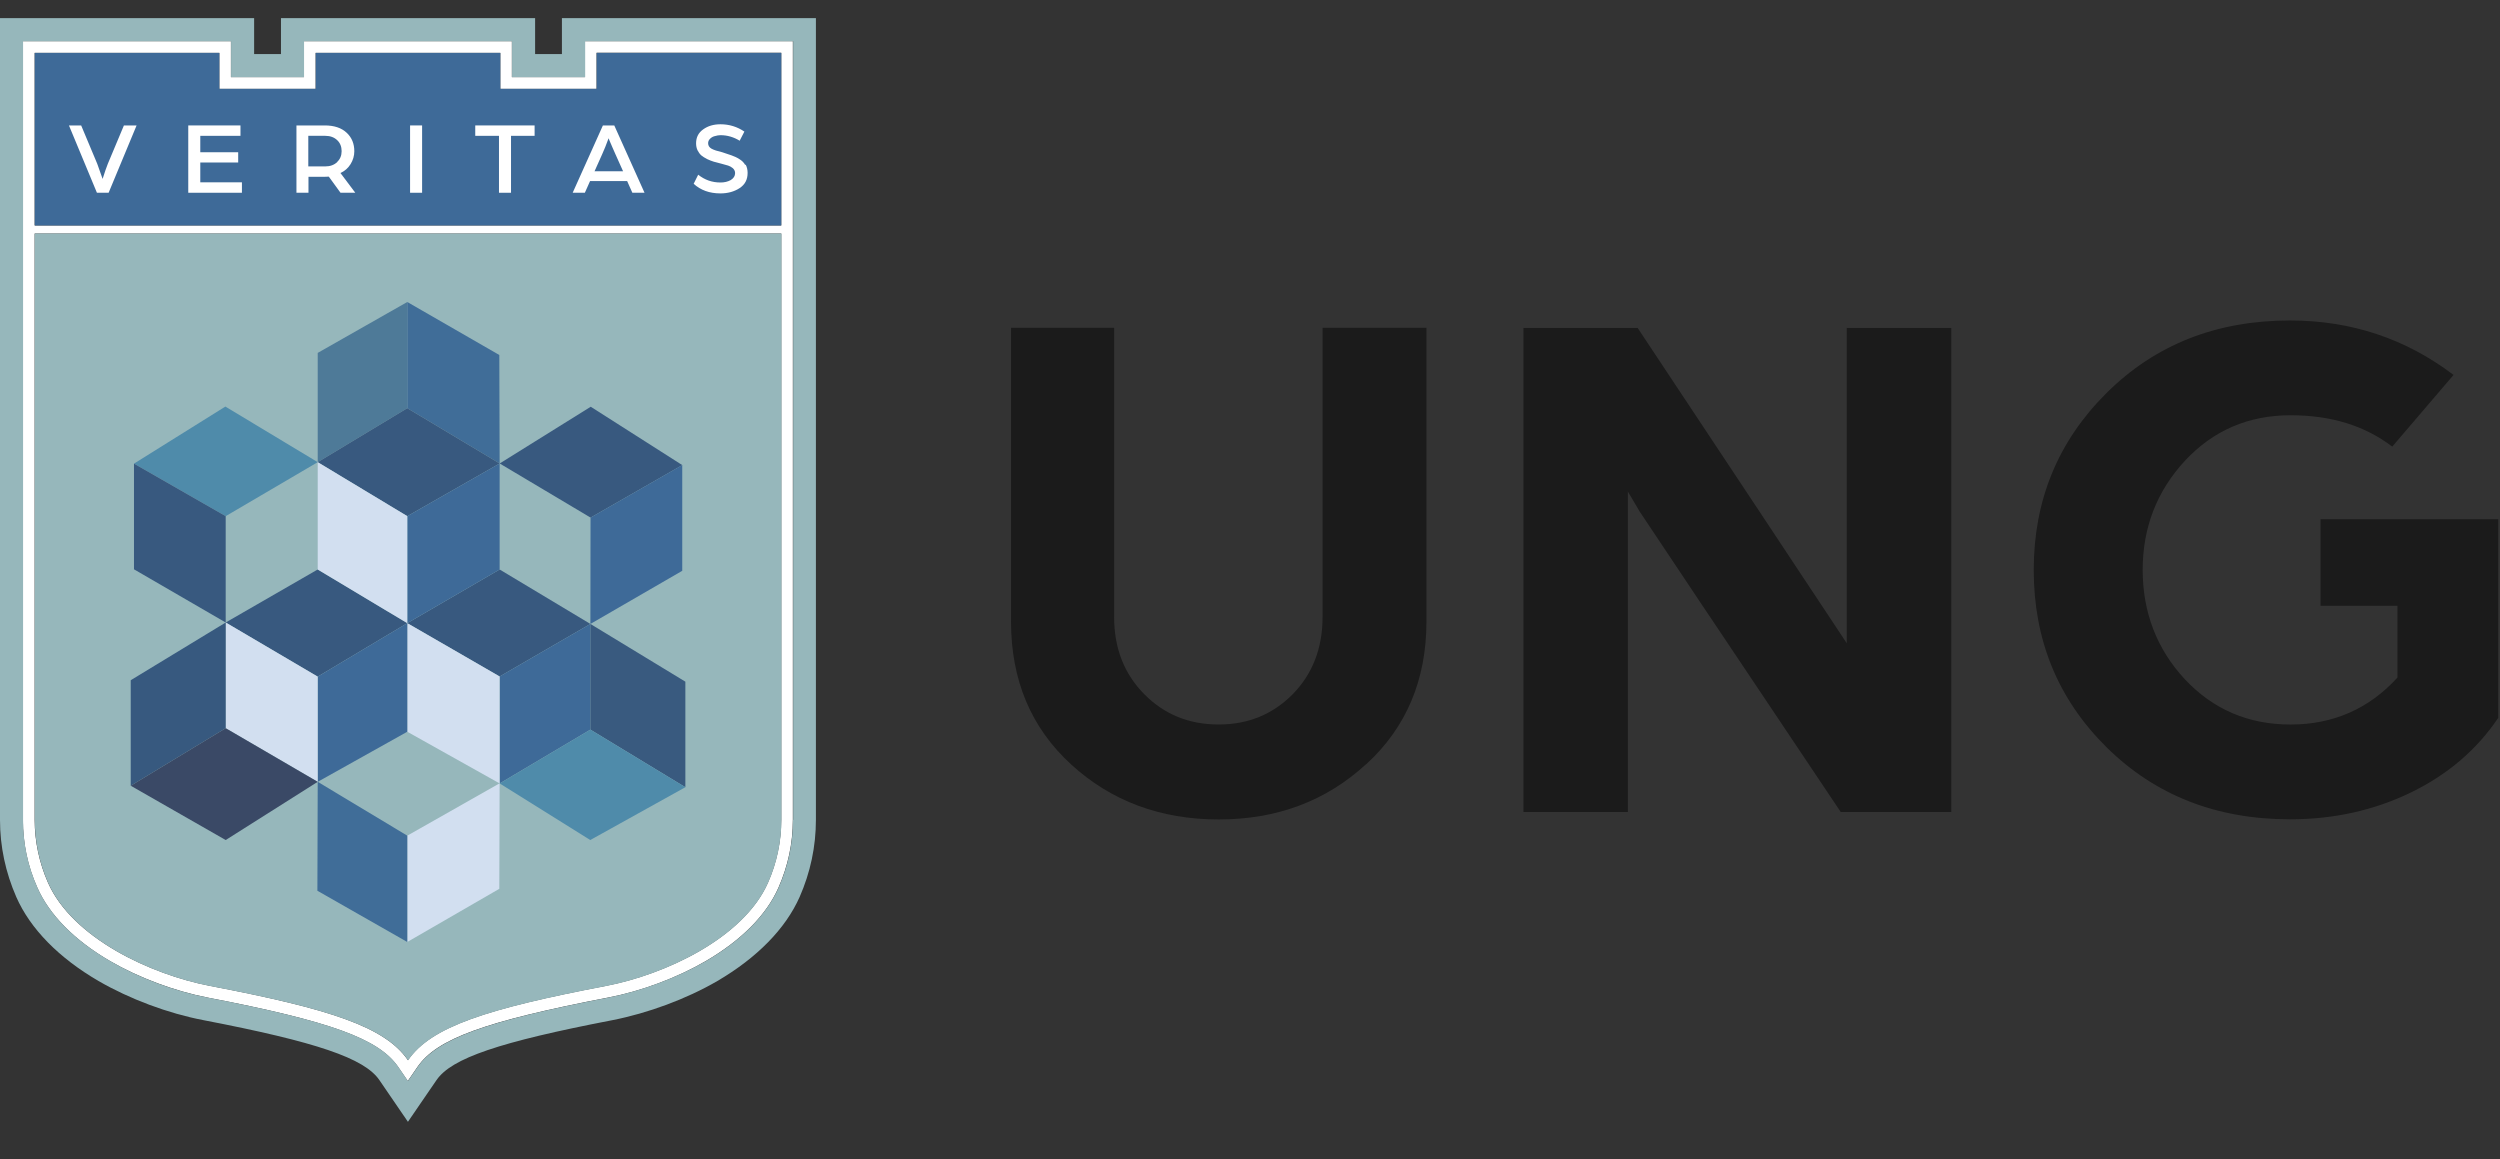 <svg width="69" height="32" viewBox="0 0 69 32" fill="none" xmlns="http://www.w3.org/2000/svg">
<rect x="0" y="0" width="69" height="32" fill="#333333" stroke="none"/>
<g clip-path="url('#clip0_597_1273')">
<path d="M16.146 2.129H14.127V1.137H8.387V2.129H6.373V1.137H0.633V22.628C0.633 23.275 0.763 23.903 1.028 24.495C1.36 25.249 2.055 25.954 3.034 26.524C3.833 26.986 4.815 27.354 5.731 27.533C9.128 28.189 10.456 28.673 10.99 29.45L11.255 29.836L11.52 29.45C12.054 28.669 13.382 28.189 16.779 27.533C17.699 27.358 18.682 26.99 19.481 26.524C20.459 25.954 21.155 25.254 21.487 24.495C21.747 23.903 21.882 23.275 21.882 22.628V1.137H16.142V2.129H16.146ZM21.563 22.624C21.563 23.221 21.438 23.813 21.195 24.361C20.522 25.887 18.359 26.896 16.721 27.21C13.418 27.843 11.892 28.337 11.259 29.261C10.627 28.337 9.096 27.843 5.798 27.21C4.16 26.896 1.997 25.887 1.324 24.361C1.082 23.813 0.956 23.221 0.956 22.624V6.446H21.563V22.628V22.624ZM16.465 1.456H21.563V6.222H0.956V1.46H6.054V2.452H8.711V1.46H13.809V2.452H16.465V1.46V1.456Z" fill="white"></path>
<path d="M0.96 6.446V22.629C0.96 23.225 1.086 23.818 1.328 24.365C2.001 25.891 4.164 26.901 5.802 27.215C9.105 27.848 10.631 28.341 11.264 29.266C11.896 28.341 13.427 27.848 16.725 27.215C18.363 26.901 20.526 25.891 21.199 24.365C21.442 23.818 21.567 23.225 21.567 22.629V6.446H0.96Z" fill="#96B7BB"></path>
<path d="M15.509 0.5V1.492H14.769V0.5H7.755V1.492H7.014V0.5H0V22.628C0 23.364 0.153 24.078 0.449 24.756C0.835 25.635 1.625 26.439 2.72 27.076C3.581 27.574 4.636 27.969 5.618 28.157C8.742 28.759 10.057 29.207 10.47 29.809L10.734 30.195L11.259 30.962L11.784 30.195L12.049 29.809C12.462 29.207 13.777 28.759 16.9 28.157C17.883 27.964 18.942 27.574 19.799 27.076C20.894 26.434 21.68 25.635 22.07 24.756C22.366 24.082 22.519 23.364 22.519 22.628V0.5H15.5H15.509ZM21.886 22.628C21.886 23.275 21.752 23.903 21.491 24.495C21.159 25.249 20.464 25.954 19.485 26.524C18.686 26.986 17.704 27.354 16.784 27.534C13.391 28.189 12.063 28.673 11.524 29.45L11.259 29.836L10.995 29.45C10.461 28.669 9.132 28.189 5.735 27.534C4.82 27.358 3.837 26.991 3.038 26.524C2.06 25.954 1.364 25.254 1.032 24.495C0.767 23.903 0.637 23.275 0.637 22.628V1.137H6.377V2.129H8.392V1.137H14.132V2.129H16.151V1.137H21.891V22.628H21.886Z" fill="#96B7BB"></path>
<path d="M13.808 1.46H8.715V2.452H6.053V1.46H0.96V2.452V6.222H21.563V2.452V1.46H16.469V2.452H13.808V1.46Z" fill="#3E6A98"></path>
<path d="M3.42 3.462L2.976 4.521C2.94 4.611 2.891 4.75 2.832 4.938L2.684 4.521L2.24 3.462H1.903L2.675 5.32H2.998L3.77 3.462H3.429H3.42Z" fill="white"></path>
<path d="M5.528 5.032V4.485H6.574V4.202H5.528V3.749H6.637V3.462H5.196V5.32H6.677V5.032H5.528Z" fill="white"></path>
<path d="M9.393 4.777C9.514 4.723 9.609 4.638 9.676 4.53C9.743 4.422 9.779 4.301 9.779 4.175C9.779 3.969 9.712 3.798 9.568 3.664C9.425 3.529 9.223 3.462 8.962 3.462H8.182V5.32H8.514V4.88H8.778C8.922 4.88 9.021 4.88 9.075 4.875L9.398 5.32H9.806L9.398 4.777H9.393ZM9.308 4.472C9.223 4.552 9.115 4.593 8.976 4.593H8.509V3.749H8.98C9.115 3.749 9.223 3.789 9.308 3.87C9.389 3.946 9.429 4.05 9.429 4.171C9.429 4.292 9.389 4.391 9.308 4.467V4.472Z" fill="white"></path>
<path d="M11.318 3.462V5.32H11.65V3.462H11.318Z" fill="white"></path>
<path d="M13.117 3.462V3.749H13.772V5.32H14.104V3.749H14.755V3.462H13.117Z" fill="white"></path>
<path d="M16.954 3.462H16.64L15.806 5.32H16.142L16.286 4.997H17.309L17.453 5.32H17.789L16.954 3.462ZM16.407 4.732L16.618 4.261C16.676 4.135 16.735 3.987 16.797 3.816L16.824 3.884C16.842 3.929 16.869 3.991 16.901 4.063C16.932 4.135 16.963 4.198 16.986 4.256L17.197 4.727H16.412L16.407 4.732Z" fill="white"></path>
<path d="M20.567 4.552C20.531 4.485 20.473 4.431 20.406 4.391C20.338 4.346 20.262 4.314 20.19 4.288C20.114 4.265 20.033 4.234 19.934 4.202C19.8 4.171 19.701 4.139 19.638 4.104C19.575 4.068 19.544 4.018 19.544 3.951C19.544 3.902 19.566 3.857 19.607 3.821C19.647 3.785 19.692 3.763 19.741 3.754C19.786 3.74 19.836 3.731 19.885 3.731C20.078 3.731 20.253 3.785 20.415 3.884L20.545 3.632C20.347 3.498 20.127 3.43 19.885 3.43C19.701 3.43 19.54 3.475 19.409 3.57C19.275 3.664 19.212 3.794 19.212 3.955C19.212 4.027 19.225 4.09 19.252 4.148C19.279 4.202 19.315 4.252 19.355 4.288C19.396 4.323 19.45 4.355 19.517 4.391C19.584 4.422 19.643 4.445 19.701 4.463C19.755 4.476 19.822 4.494 19.903 4.516C19.984 4.539 20.047 4.557 20.096 4.57C20.141 4.584 20.181 4.606 20.226 4.642C20.267 4.678 20.289 4.727 20.289 4.777C20.289 4.857 20.248 4.92 20.168 4.97C20.087 5.015 19.993 5.037 19.885 5.037C19.652 5.037 19.45 4.965 19.27 4.822L19.145 5.073C19.337 5.248 19.58 5.338 19.885 5.338C20.087 5.338 20.266 5.288 20.41 5.194C20.563 5.095 20.634 4.956 20.634 4.772C20.634 4.687 20.616 4.611 20.581 4.543L20.567 4.552Z" fill="white"></path>
<path d="M13.791 12.792L16.3 14.286L18.831 12.837L16.304 11.226L13.791 12.792Z" fill="#38597F"></path>
<path d="M16.299 14.286L16.295 17.221L18.83 15.754V12.836L16.299 14.286Z" fill="#3E6A98"></path>
<path d="M8.769 12.756L6.229 14.246L3.698 12.796L6.22 11.221L8.769 12.756Z" fill="#4F8BAA"></path>
<path d="M6.229 14.246V17.181L3.698 15.713V12.796L6.229 14.246Z" fill="#38597F"></path>
<path d="M11.241 17.199L13.79 18.671L16.294 17.221L13.79 15.718L11.241 17.199Z" fill="#38597F"></path>
<path d="M13.79 18.671V21.623L16.294 20.138V17.221L13.79 18.671Z" fill="#3E6A98"></path>
<path d="M11.241 17.199L13.79 18.671V21.623L11.241 20.196V17.199Z" fill="#D2DFF0"></path>
<path d="M11.241 23.064V25.999L13.781 24.531L13.79 21.619L11.241 23.064Z" fill="#D2DFF0"></path>
<path d="M8.769 21.578L11.241 23.064V25.999L8.76 24.585L8.769 21.578Z" fill="#406D98"></path>
<path d="M11.241 11.266V8.335L13.781 9.798L13.79 12.792L11.241 11.266Z" fill="#406D98"></path>
<path d="M8.769 12.756L11.241 11.266V8.335L8.769 9.74V12.756Z" fill="#4E7A98"></path>
<path d="M6.229 17.181L8.768 18.675L11.241 17.199L8.768 15.718L6.229 17.181Z" fill="#38597F"></path>
<path d="M8.769 18.675V21.578L11.241 20.196V17.199L8.769 18.675Z" fill="#3E6A98"></path>
<path d="M6.229 17.181L8.768 18.675V21.578L6.229 20.098V17.181Z" fill="#D2DFF0"></path>
<path d="M8.769 12.756L11.241 14.246L13.79 12.792L11.241 11.266L8.769 12.756Z" fill="#38597F"></path>
<path d="M11.241 14.246V17.199L13.79 15.718V12.792L11.241 14.246Z" fill="#3E6A98"></path>
<path d="M8.769 12.756L11.241 14.246V17.199L8.769 15.718V12.756Z" fill="#D2DFF0"></path>
<path d="M16.295 17.221V20.138L18.916 21.727V18.814L16.295 17.221Z" fill="#395A7F"></path>
<path d="M18.916 21.727L16.291 23.185L13.791 21.623L16.295 20.138L18.916 21.727Z" fill="#4F8BAA"></path>
<path d="M6.229 17.181V20.098L3.608 21.686V18.774L6.229 17.181Z" fill="#37597F"></path>
<path d="M3.608 21.686L6.229 23.185L8.769 21.578L6.229 20.098L3.608 21.686Z" fill="#3A4966"></path>
<path d="M37.705 21.091C36.597 22.11 35.242 22.617 33.635 22.617C32.028 22.617 30.669 22.11 29.565 21.1C28.461 20.091 27.904 18.776 27.904 17.151V9.047H30.75V17.026C30.75 17.892 31.028 18.601 31.584 19.162C32.141 19.723 32.823 19.996 33.635 19.996C34.447 19.996 35.125 19.718 35.677 19.162C36.224 18.605 36.503 17.892 36.503 17.026V9.047H39.37V17.151C39.37 18.758 38.818 20.073 37.71 21.091H37.705Z" fill="#1B1B1B"></path>
<path d="M42.048 22.411V9.051H45.199L48.686 14.306C48.968 14.728 49.296 15.226 49.673 15.796C50.05 16.366 50.359 16.828 50.593 17.183L50.97 17.753V9.051H53.855V22.411H50.804L47.456 17.412C47.097 16.878 46.702 16.29 46.276 15.648C45.849 15.011 45.508 14.499 45.257 14.122L44.929 13.566V22.411H42.044H42.048Z" fill="#1B1B1B"></path>
<path d="M56.131 15.733C56.131 13.808 56.8 12.179 58.141 10.846C59.483 9.513 61.17 8.845 63.203 8.845C64.895 8.845 66.398 9.347 67.718 10.348L66.026 12.327C65.272 11.748 64.334 11.461 63.221 11.461C62.054 11.461 61.081 11.883 60.304 12.717C59.528 13.557 59.138 14.562 59.138 15.729C59.138 16.895 59.528 17.919 60.304 18.749C61.081 19.579 62.054 19.997 63.221 19.997C64.388 19.997 65.384 19.566 66.17 18.7V16.721H64.047V14.329H68.952V19.812C68.36 20.692 67.556 21.379 66.542 21.872C65.523 22.366 64.41 22.613 63.203 22.613C61.17 22.613 59.483 21.949 58.141 20.625C56.8 19.296 56.131 17.667 56.131 15.729V15.733Z" fill="#1B1B1B"></path>
</g>
<defs>
<clipPath id="clip0_597_1273">
<rect width="69" height="31" fill="white" transform="translate(0 0.5)"></rect>
</clipPath>
</defs>
</svg>
